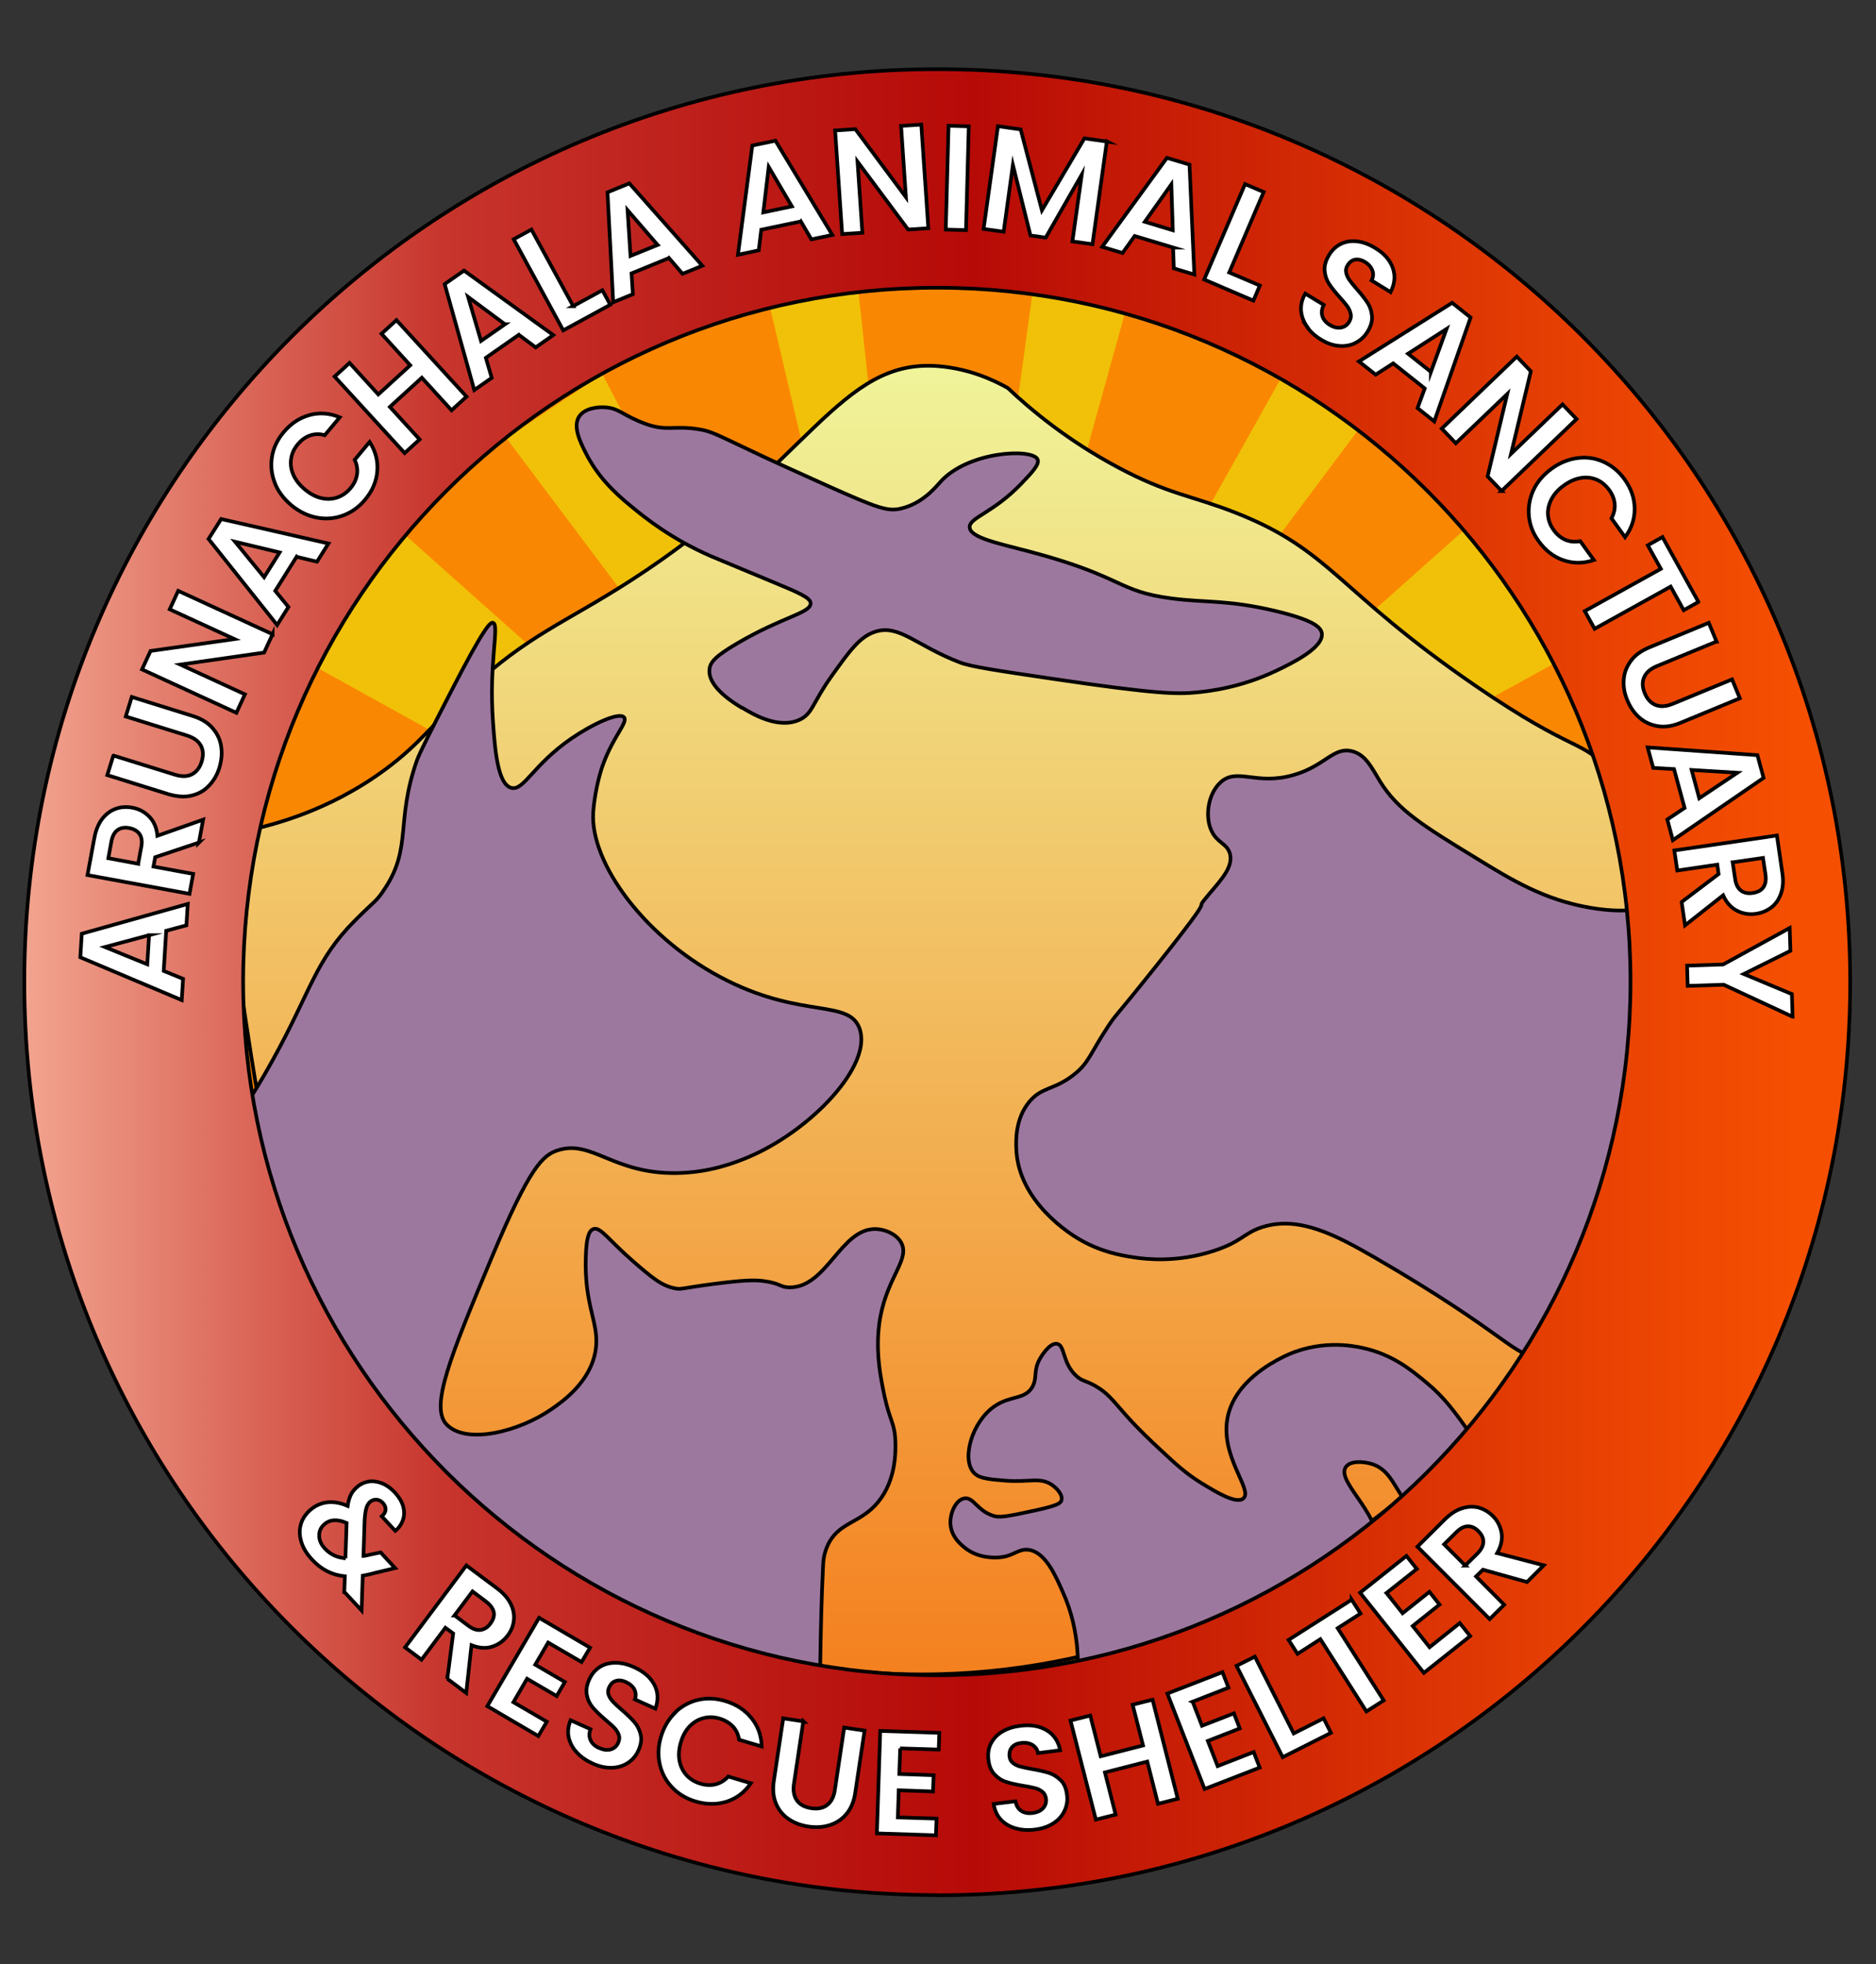 <?xml version="1.0" encoding="UTF-8"?><svg id="Ebene_1" xmlns="http://www.w3.org/2000/svg" xmlns:xlink="http://www.w3.org/1999/xlink" viewBox="0 0 128 134"><rect x="0" y="0" width="128" height="134" fill="#333333" stroke="none"/><defs><style>.cls-1{fill:url(#Unbenannter_Verlauf_207);}.cls-1,.cls-2,.cls-3,.cls-4{stroke:#000;stroke-miterlimit:10;stroke-width:.25px;}.cls-5{fill:#fa8701;}.cls-2{fill:#9d789e;}.cls-6{fill:#f0c108;}.cls-7{fill:none;}.cls-3{fill:#fff;}.cls-4{fill:url(#Unbenannter_Verlauf_258);}</style><linearGradient id="Unbenannter_Verlauf_258" x1="64.88" y1="24.96" x2="64.88" y2="114.23" gradientUnits="userSpaceOnUse"><stop offset="0" stop-color="#f0f49a"/><stop offset="1" stop-color="#f4801f"/></linearGradient><linearGradient id="Unbenannter_Verlauf_207" x1="1.67" y1="67.01" x2="126.24" y2="67.01" gradientUnits="userSpaceOnUse"><stop offset="0" stop-color="#f2a48f"/><stop offset=".14" stop-color="#d75e51"/><stop offset=".23" stop-color="#c7352d"/><stop offset=".38" stop-color="#bd1d18"/><stop offset=".52" stop-color="#b60a07"/><stop offset=".59" stop-color="#c21706"/><stop offset=".84" stop-color="#e63f03"/><stop offset=".97" stop-color="#f54f02"/></linearGradient></defs><circle class="cls-6" cx="64.05" cy="66.99" r="62.29"/><circle class="cls-5" cx="64.02" cy="66.95" r="47.33"/><path class="cls-6" d="M21.76,45.62c1.61-3.17,3.51-6.12,5.96-9.05l36.69,32.69"/><path class="cls-6" d="M106.1,45.25c-1.61-3.17-3.71-6.19-6.16-9.13l-36.73,32.73,42.71-23.52"/><polygon class="cls-6" points="63.81 68.85 58.58 19.93 52.55 21.02 63.81 68.85"/><polyline class="cls-6" points="41.1 25.53 63.81 68.85 34.56 29.9"/><polyline class="cls-6" points="70.44 20.05 63.85 67.83 76.77 21.31"/><polyline class="cls-6" points="87.41 25.79 63.73 68.07 92.7 29.29"/><path class="cls-4" d="M113.15,75.47c-4.02,18.77-24.63,38.18-49.13,38.75-13.57.32-31.26-5.08-39.36-17.99-5.08-8.09-6.88-19.91-7.97-27.1-.77-5.05-1.05-9.29-1.16-12.21,2.8-.47,6.86-1.55,10.75-4.42,2.4-1.77,3.29-3.16,5.74-5.45,4.03-3.75,6.49-4.53,11.01-7.44,12.16-7.83,14.22-15.17,20.99-14.63,2.07.17,3.71.91,4.74,1.49,1.59,1.5,4.08,3.58,7.51,5.41,3.46,1.85,5.03,1.92,8.01,3.09,6.56,2.57,6.94,5.34,16.4,11.82,6.82,4.67,7.15,3.58,9.17,5.8,6.65,7.3,3.94,19.94,3.31,22.88Z"/><path class="cls-2" d="M14.94,78.12c1.71-2.39,2.91-4.43,3.68-5.82,2.61-4.72,2.89-6.79,5.6-9.5,1.42-1.43,1.43-1.24,2.06-2.21,1.83-2.79.71-4.59,2.17-8.72.19-.53.86-1.84,2.21-4.47,2.42-4.72,2.81-4.97,2.98-4.91.46.15-.3,2.66,0,6.79.13,1.83.31,4.23,1.25,4.47.85.22,1.47-1.56,4.1-3.37,1.43-.98,3.25-1.83,3.59-1.44.29.34-.76,1.29-1.49,3.37,0,0-.48,1.36-.61,3.06-.27,3.46,3.57,8.78,9.2,11.56,5.11,2.53,8.23,1.26,8.96,3.22.94,2.53-3.37,7.05-7.67,8.83-.76.31-2.49,1.02-4.82,1.05-4.33.06-5.77-2.31-8.1-1.55-1.01.33-1.9,1.11-4.49,7.29-2.84,6.79-4.24,10.21-3.09,11.41,1.36,1.42,5,.46,7.14-1.03.77-.53,2.65-1.84,3.02-3.98.32-1.88-.79-2.97-.66-6.48.04-1.18.19-1.73.52-1.84.48-.17,1.02.73,2.72,2.21,1.28,1.11,1.94,1.67,2.87,1.84.42.08.39-.01,2.5-.29,2.27-.3,2.92-.28,3.46-.22,1.24.15,1.16.44,1.84.44,2.55.01,3.49-4.06,5.89-3.98.61.02,1.35.32,1.69.88.69,1.14-.89,2.32-1.4,5.15-.39,2.14.03,4.13.29,5.37.35,1.64.69,1.83.74,3.02.02.64.09,2.67-1.18,4.21-1.23,1.49-2.73,1.34-3.46,3-.24.55-.28,1.02-.29,1.33-.45,9.1.21,15.49-1.77,17.48-4.41,4.43-24.91-10.15-27.39-11.93-12.92-9.29-15.43-15.32-16.34-18.66-.65-2.38-2.19-8.01,4.27-15.61Z"/><path class="cls-2" d="M50.65,48.29c.7.42,2.42,1.46,3.87.83.93-.41.89-1.13,2.21-2.98,1.24-1.74,1.93-2.7,2.98-3.04,1.66-.53,2.77.94,5.8,2.1.76.29,2.6.56,6.24,1.1,7.21,1.07,8.56,1.06,9.88.94.83-.08,3.02-.32,5.47-1.49.98-.47,3.23-1.55,3.09-2.54-.06-.4-.51-.9-3.26-1.55-3.22-.75-4.62-.53-6.96-.83-3.8-.49-3.24-1.48-9.72-3.2-2.17-.57-4.06-.95-4.09-1.66-.03-.66,1.61-.97,3.53-2.98.72-.75,1.27-1.33,1.1-1.66-.38-.76-4.74-.55-6.63,1.55-.35.39-1.23,1.48-2.71,1.82-.88.2-1.55-.02-4.97-1.55-2.94-1.32-4.25-1.93-4.25-1.93-3.41-1.6-3.62-1.78-4.53-1.93-1.74-.29-2.2.17-3.7-.39-1.5-.56-1.71-1.01-2.6-1.1-.55-.06-1.49.03-1.88.61-.45.68.06,1.73.44,2.48.79,1.57,1.89,2.66,3.09,3.64.98.81,2.76,2.24,5.47,3.42.26.11.3.13,4.25,1.77,1.69.7,2.54,1.06,2.54,1.44,0,.67-1.88.9-4.97,2.71-1.53.89-1.87,1.3-1.93,1.77-.16,1.22,1.68,2.33,2.21,2.65Z"/><path class="cls-2" d="M113.59,62.22c-1.09-.62-1.87.26-5.08-.29-3.14-.54-5.33-1.87-7.8-3.39-3.55-2.17-5.33-3.25-6.55-5.23-.54-.87-.95-1.82-1.91-2.06-1.27-.32-1.83,1-3.98,1.62-2.58.75-3.87-.55-5.01.52-.83.77-1.07,2.32-.59,3.31.39.82,1.06.84,1.25,1.55.23.88-.57,1.74-1.4,2.72-1.51,1.79,1.19-1.11-3.75,5.08-2.71,3.4-2.59,3.1-3.17,3.98-1.24,1.88-1.3,2.49-2.36,3.31-1.33,1.04-2.17.8-3.02,1.84-.95,1.15-.9,2.64-.88,3.17.11,3.65,3.77,5.89,4.27,6.18,1.51.89,2.9,1.12,3.75,1.25.82.13,2.96.37,5.45-.44,1.91-.62,2.06-1.22,3.31-1.62,2.51-.81,5.07.57,7.66,2.06,9.3,5.39,9.55,6.88,11.34,6.77,7.48-.46,13.74-27.36,8.47-30.33Z"/><path class="cls-2" d="M73.39,115.81c.25-1.74.36-4.47-.88-7.21-.45-1-1.16-2.74-2.36-2.87-.75-.08-1.03.53-2.23.53-.29,0-1.34,0-2.19-.75-.26-.22-.84-.73-.88-1.55-.04-.72.35-1.61.92-1.73.67-.14.9.89,2.1,1.21.41.11,1.16-.05,2.65-.37,1.57-.34,1.86-.49,1.91-.74.08-.38-.34-.81-.66-1.03-.81-.55-1.52-.15-3.24-.29-1.19-.1-1.78-.16-2.13-.59-.78-.95-.07-3.44,1.47-4.49,1.09-.74,2.08-.43,2.58-1.33.34-.63.03-1.09.52-1.93.06-.1.64-1.09,1.16-.99.55.11.34,1.33,1.33,2.21.42.37.58.27,1.27.66.88.5,1.21,1.01,2.13,2.04.87.97,1.57,1.62,2.36,2.36,1.02.95,1.7,1.58,2.72,2.21,1.01.62,2.41,1.48,2.89,1.07.7-.59-1.66-2.91-1.05-5.63.54-2.37,3.01-3.63,3.68-3.98,2.49-1.28,4.85-.81,5.52-.66,2.02.44,3.31,1.5,4.34,2.36,1.24,1.02,1.92,1.97,3.24,3.83,2.21,3.12,3.34,4.66,2.94,5.37-.75,1.34-5.33,1.39-7.36-.81-.97-1.05-1.22-2.47-2.6-2.85-.46-.13-1.39-.24-1.71.22-.74,1.04,2.76,3.44,2.1,5.87-.22.79-.83,1.29-2.06,2.28-1.47,1.19-2.91,1.84-3.9,2.21"/><path class="cls-1" d="M63.95,129.29c-34.4,0-62.29-27.89-62.29-62.29S29.55,4.72,63.95,4.72s62.29,27.89,62.29,62.29-27.89,62.29-62.29,62.29M63.92,19.63c-26.14,0-47.33,21.19-47.33,47.33s21.19,47.33,47.33,47.33,47.33-21.19,47.33-47.33-21.19-47.33-47.33-47.33Z"/><ellipse class="cls-7" cx="63.83" cy="68.37" rx="52.71" ry="51.34" transform="translate(-5.22 131.45) rotate(-89.39)"/><path class="cls-3" d="M11.34,63.5l-.17,2.74,1.32.54-.09,1.45-6.92-2.92.1-1.61,7.23-2.03-.09,1.46-1.38.37ZM10.18,63.8l-3.02.81,2.89,1.18.12-1.99Z"/><path class="cls-3" d="M13.58,57.48l-2.99,1-.12.64,2.71.5-.25,1.36-6.96-1.28.47-2.54c.1-.52.27-.95.53-1.29.26-.33.56-.56.92-.69s.73-.15,1.13-.08c.46.08.85.29,1.17.62.32.33.5.76.55,1.3l3.12-1.1-.29,1.57ZM9.43,58.92l.21-1.14c.07-.37.03-.66-.12-.88-.15-.21-.39-.35-.71-.41-.32-.06-.58-.01-.79.14-.21.15-.35.41-.42.78l-.21,1.14,2.04.38Z"/><path class="cls-3" d="M7.75,51.55l4.18,1.3c.46.14.84.14,1.16-.02.31-.16.54-.45.67-.87.13-.43.11-.79-.06-1.1-.17-.31-.48-.53-.94-.68l-4.18-1.3.41-1.33,4.17,1.3c.57.18,1.02.45,1.34.82.32.37.52.78.59,1.25.07.47.03.95-.12,1.45-.15.49-.39.9-.72,1.24-.32.34-.72.56-1.19.67-.47.11-.99.07-1.57-.1l-4.17-1.3.41-1.32Z"/><path class="cls-3" d="M18.6,43.26l-.58,1.26-5.72.82,4.41,2.03-.58,1.26-6.44-2.96.58-1.26,5.73-.81-4.42-2.03.58-1.26,6.44,2.96Z"/><path class="cls-3" d="M20.24,37.98l-1.46,2.33.9,1.1-.77,1.23-4.68-5.87.86-1.36,7.32,1.67-.78,1.24-1.38-.33ZM19.08,37.69l-3.04-.73,1.98,2.42,1.06-1.69Z"/><path class="cls-3" d="M18.75,32.94c-.23-.59-.29-1.18-.19-1.79.1-.6.37-1.16.79-1.66.49-.59,1.08-.98,1.76-1.17.68-.19,1.37-.14,2.07.15l-1.02,1.22c-.36-.1-.7-.09-1.01.02-.31.11-.59.31-.83.6-.26.31-.41.64-.46,1.01-.05.36,0,.73.16,1.08.16.36.42.69.78.99.36.3.73.5,1.11.59.38.09.75.08,1.1-.04.35-.12.65-.33.91-.64.24-.29.39-.6.44-.93.05-.33,0-.66-.16-1l1.02-1.22c.41.64.58,1.31.52,2.01-.06.7-.34,1.35-.84,1.94-.42.5-.92.86-1.5,1.07-.58.21-1.17.26-1.79.14-.62-.12-1.19-.4-1.73-.84-.53-.45-.92-.96-1.14-1.55Z"/><path class="cls-3" d="M27.05,21.84l4.78,5.22-1.02.93-2.03-2.22-2.18,1.99,2.03,2.22-1.02.93-4.78-5.22,1.02-.93,1.96,2.15,2.18-1.99-1.96-2.15,1.02-.93Z"/><path class="cls-3" d="M35.4,22.84l-2.25,1.57.4,1.37-1.19.83-2.02-7.23,1.32-.92,6.09,4.4-1.2.84-1.14-.85ZM34.45,22.12l-2.51-1.86.88,3,1.64-1.14Z"/><path class="cls-3" d="M39.1,20.89l2-1.09.54.99-3.21,1.75-3.38-6.22,1.21-.66,2.85,5.23Z"/><path class="cls-3" d="M45.63,17.61l-2.54,1.04.09,1.42-1.34.55-.39-7.5,1.49-.61,4.98,5.62-1.35.55-.93-1.08ZM44.86,16.7l-2.04-2.36.2,3.12,1.85-.75Z"/><path class="cls-3" d="M54.63,15.11l-2.69.56-.17,1.41-1.42.3.98-7.45,1.58-.33,3.88,6.43-1.43.3-.72-1.23ZM54.03,14.08l-1.58-2.69-.37,3.1,1.95-.41Z"/><path class="cls-3" d="M63.34,15.57l-1.38.09-3.45-4.63.33,4.85-1.38.09-.48-7.07,1.38-.09,3.45,4.64-.33-4.86,1.38-.09.48,7.07Z"/><path class="cls-3" d="M66.1,8.62l-.19,7.08-1.38-.04.19-7.08,1.38.04Z"/><path class="cls-3" d="M75.52,9.65l-.98,7.01-1.37-.19.64-4.56-2.46,4.3-1.04-.14-1.2-4.82-.63,4.56-1.37-.19.98-7.01,1.55.22,1.45,5.52,2.9-4.91,1.55.22Z"/><path class="cls-3" d="M80.05,16.89l-2.63-.79-.83,1.16-1.39-.42,4.42-6.07,1.54.46.33,7.5-1.4-.42-.05-1.42ZM80.02,15.7l-.1-3.12-1.81,2.55,1.91.58Z"/><path class="cls-3" d="M83.87,18.59l2.09.89-.44,1.03-3.36-1.44,2.79-6.51,1.27.54-2.34,5.47Z"/><path class="cls-3" d="M89.17,22.27c-.24-.35-.37-.71-.4-1.1-.02-.39.07-.77.29-1.14l1.26.77c-.13.26-.17.51-.1.75.07.24.23.44.5.61.27.17.53.23.77.19.24-.04.43-.17.56-.39.11-.18.15-.36.11-.54-.04-.18-.11-.35-.23-.52-.12-.16-.29-.37-.53-.63-.31-.35-.55-.65-.72-.91-.17-.26-.27-.55-.3-.89-.03-.33.07-.69.3-1.07.22-.36.5-.61.83-.77.34-.16.71-.21,1.11-.16.4.05.8.2,1.21.45.61.37,1.01.82,1.2,1.36.19.53.14,1.08-.15,1.65l-1.3-.8c.12-.21.14-.44.06-.67-.08-.23-.25-.43-.51-.59-.23-.14-.45-.19-.66-.16s-.39.17-.53.4c-.1.16-.13.33-.09.5.04.17.11.34.23.5.11.16.28.37.51.63.31.35.55.66.72.92.17.26.27.56.3.9s-.07.69-.3,1.07c-.2.32-.46.57-.8.75-.33.18-.71.25-1.12.22-.42-.03-.84-.17-1.27-.44-.41-.25-.74-.55-.97-.9Z"/><path class="cls-3" d="M97.21,26.5l-2.15-1.71-1.2.77-1.14-.9,6.36-4,1.26,1-2.48,7.09-1.14-.91.49-1.34ZM97.63,25.38l1.07-2.94-2.63,1.69,1.56,1.24Z"/><path class="cls-3" d="M102.46,33.5l-.96-1,1.34-5.62-3.51,3.36-.96-1,5.12-4.91.96,1-1.35,5.63,3.51-3.37.96,1-5.12,4.91Z"/><path class="cls-3" d="M107.63,31.25c.63-.08,1.22,0,1.78.26.56.25,1.03.64,1.42,1.17.45.62.69,1.29.7,2,.01.71-.2,1.36-.65,1.97l-.93-1.29c.18-.33.25-.66.22-.99-.03-.33-.16-.65-.38-.95-.24-.32-.52-.56-.86-.7-.34-.14-.7-.18-1.09-.11-.39.07-.77.24-1.15.52-.38.27-.66.59-.84.94-.18.35-.26.71-.23,1.07.03.37.16.71.4,1.04.22.3.49.52.79.65.31.13.64.16,1.01.09l.93,1.29c-.72.24-1.41.24-2.08.01-.67-.23-1.22-.66-1.68-1.29-.39-.53-.61-1.1-.67-1.71-.06-.61.04-1.2.3-1.77.26-.57.68-1.06,1.24-1.47.56-.41,1.16-.65,1.78-.73Z"/><path class="cls-3" d="M115.88,41.07l-1,.56-.89-1.61-5.19,2.88-.67-1.21,5.19-2.88-.89-1.61,1-.56,2.45,4.42Z"/><path class="cls-3" d="M117.11,43.77l-4.05,1.67c-.44.18-.74.44-.88.76-.14.32-.13.69.04,1.09.17.41.42.68.75.81.33.13.71.1,1.16-.08l4.05-1.67.53,1.29-4.04,1.67c-.56.23-1.07.31-1.56.23-.48-.08-.9-.27-1.25-.58-.36-.31-.63-.71-.83-1.19-.2-.47-.28-.95-.24-1.41.03-.47.2-.89.49-1.28s.71-.69,1.27-.92l4.04-1.67.53,1.28Z"/><path class="cls-3" d="M114.94,55.12l-.72-2.65-1.42-.08-.38-1.4,7.49.53.42,1.55-6.19,4.25-.38-1.41,1.18-.79ZM115.94,54.46l2.6-1.74-3.12-.19.52,1.93Z"/><path class="cls-3" d="M114.75,61.53l2.51-1.9-.09-.64-2.73.4-.2-1.37,7-1.02.37,2.56c.08.53.05.99-.09,1.39-.14.4-.35.72-.65.95-.3.23-.65.38-1.05.44-.46.07-.9,0-1.31-.21-.41-.21-.72-.56-.94-1.05l-2.6,2.05-.23-1.58ZM118.22,58.83l.17,1.14c.05.37.19.63.4.79.21.16.48.21.81.16.32-.05.56-.17.71-.38.15-.21.2-.5.15-.87l-.17-1.14-2.06.3Z"/><path class="cls-3" d="M122.3,69.36l-4.69-2.18-2.46.08-.04-1.38,2.46-.08,4.54-2.49.05,1.56-3.18,1.58,3.28,1.37.05,1.54Z"/><ellipse class="cls-7" cx="63.41" cy="68.53" rx="56.48" ry="56.7" transform="translate(-28.5 52.12) rotate(-37.1)"/><path class="cls-3" d="M23.49,108.61l.04-1.07c-.86-.08-1.61-.46-2.24-1.14-.35-.38-.59-.76-.72-1.17s-.16-.8-.06-1.17c.09-.38.3-.71.61-1,.34-.31.73-.5,1.17-.56.45-.06.92.02,1.43.24.04-.28.11-.52.2-.72.09-.2.23-.38.4-.53.23-.22.5-.35.8-.41.3-.05.61-.01.93.11.32.13.62.34.9.64.28.31.47.62.56.95s.08.64-.02.92c-.1.29-.27.54-.52.74l-.92-.99c.17-.15.25-.3.26-.46,0-.16-.05-.31-.18-.45-.13-.14-.27-.21-.44-.23-.16-.01-.31.04-.44.15-.12.11-.21.26-.26.45-.05.18-.09.44-.11.77l-.08,2.47s.04,0,.05,0c.01,0,.03,0,.04-.01l1.08-.23.99,1.07-1.38.33c-.28.08-.56.14-.83.19l-.08,2.37-1.17-1.26ZM23.57,106.31l.08-2.41c-.65-.28-1.17-.24-1.55.12-.22.2-.33.46-.32.76,0,.3.13.59.39.87.37.4.84.62,1.41.66Z"/><path class="cls-3" d="M30.52,114.54l.4-3.1-.53-.39-1.63,2.18-1.12-.84,4.18-5.59,2.09,1.56c.43.32.74.67.93,1.05s.26.75.22,1.13c-.04.37-.18.72-.42,1.04-.28.37-.63.62-1.06.76-.43.14-.9.1-1.41-.1l-.36,3.26-1.29-.97ZM31.02,110.21l.93.7c.3.23.58.32.84.29.26-.04.49-.18.68-.45.19-.26.27-.51.22-.76s-.22-.49-.52-.72l-.93-.7-1.23,1.64Z"/><path class="cls-3" d="M37.4,112.06l-.88,1.51,2.02,1.18-.56.96-2.02-1.18-.93,1.6,2.28,1.33-.58.98-3.48-2.04,3.53-6.03,3.48,2.04-.58.98-2.28-1.33Z"/><path class="cls-3" d="M39.35,119.55c-.29-.31-.47-.66-.55-1.03-.08-.38-.03-.76.13-1.16l1.36.61c-.1.27-.1.52,0,.74.1.23.29.41.58.54.3.13.56.17.8.1.23-.07.4-.21.51-.45.08-.19.1-.37.04-.54-.06-.17-.16-.33-.3-.48-.14-.15-.35-.33-.61-.55-.36-.31-.64-.58-.84-.81-.21-.24-.35-.51-.42-.84-.08-.32-.03-.69.15-1.09.17-.38.41-.66.72-.86.31-.2.67-.29,1.08-.29.41,0,.83.1,1.26.3.65.29,1.12.69,1.38,1.19.27.5.29,1.05.08,1.64l-1.4-.63c.08-.23.07-.45-.03-.67-.11-.22-.31-.39-.59-.52-.25-.11-.48-.14-.68-.07-.21.06-.36.21-.47.46-.08.17-.08.34-.02.5.06.16.16.32.3.46.13.14.33.33.6.56.36.31.64.58.85.82.21.24.35.52.43.85.08.33.03.69-.15,1.09-.15.34-.38.62-.69.83-.31.21-.67.33-1.09.35-.42.02-.86-.07-1.33-.28-.44-.2-.81-.45-1.09-.76Z"/><path class="cls-3" d="M46.06,116.83c.45-.43.98-.72,1.57-.86.6-.14,1.22-.11,1.85.08.75.22,1.34.61,1.79,1.16.45.55.68,1.2.7,1.94l-1.54-.46c-.06-.36-.2-.67-.43-.91-.23-.24-.53-.42-.89-.53-.39-.12-.76-.13-1.12-.03-.36.09-.67.28-.94.56-.27.28-.47.65-.6,1.1-.13.44-.16.85-.09,1.24.07.38.23.71.48.99.25.27.57.47.96.58.36.11.71.12,1.03.04s.61-.26.86-.53l1.54.46c-.43.62-.97,1.03-1.64,1.25-.67.21-1.38.21-2.13-.01-.64-.19-1.17-.51-1.59-.95-.43-.44-.71-.97-.85-1.57s-.12-1.24.08-1.9c.2-.66.52-1.2.97-1.64Z"/><path class="cls-3" d="M54.81,117.43l-.64,4.27c-.07.47,0,.84.2,1.13.21.29.53.46.97.53.45.07.81,0,1.09-.21.28-.21.46-.55.53-1.02l.64-4.27,1.39.21-.64,4.26c-.09.59-.29,1.06-.6,1.43-.31.37-.7.62-1.15.76-.45.14-.94.17-1.46.09-.51-.08-.96-.25-1.35-.52-.39-.27-.67-.62-.85-1.06s-.23-.96-.14-1.54l.64-4.26,1.38.21Z"/><path class="cls-3" d="M61.42,119.28l-.06,1.75,2.34.08-.04,1.11-2.34-.08-.06,1.85,2.64.08-.04,1.14-4.03-.13.23-6.99,4.03.13-.04,1.14-2.64-.08Z"/><path class="cls-3" d="M69.28,124.73c-.41-.12-.74-.32-1-.6-.26-.28-.42-.64-.48-1.06l1.48-.18c.06.28.18.5.38.64.2.14.46.2.78.16.32-.04.57-.15.73-.33s.23-.39.2-.64c-.03-.21-.11-.37-.25-.48-.14-.12-.31-.2-.51-.25-.2-.05-.47-.11-.81-.16-.46-.08-.84-.16-1.14-.26-.3-.09-.56-.26-.79-.5-.23-.24-.38-.57-.43-1.01-.05-.41,0-.78.17-1.11.17-.33.42-.6.77-.81.35-.21.76-.34,1.24-.4.71-.09,1.31.01,1.8.31.49.29.79.75.92,1.36l-1.52.19c-.04-.24-.17-.42-.37-.55-.21-.13-.47-.18-.78-.14-.27.03-.48.13-.62.29-.14.16-.2.37-.17.64.02.19.1.33.24.44s.3.19.49.24c.19.05.46.11.8.17.46.08.85.17,1.15.26.3.1.57.27.81.5s.38.58.43,1c.05.37,0,.73-.16,1.07-.15.34-.4.63-.75.86-.35.23-.77.38-1.28.44-.48.06-.92.03-1.33-.09Z"/><path class="cls-3" d="M78.64,115.96l1.72,6.76-1.35.34-.73-2.88-2.89.74.73,2.88-1.35.34-1.73-6.76,1.35-.34.71,2.78,2.89-.74-.71-2.78,1.35-.34Z"/><path class="cls-3" d="M81.38,116.11l.63,1.63,2.18-.85.4,1.03-2.18.85.67,1.72,2.46-.96.41,1.06-3.76,1.46-2.54-6.51,3.76-1.46.41,1.06-2.46.96Z"/><path class="cls-3" d="M88.27,118.26l2.04-1.03.5.99-3.29,1.66-3.15-6.23,1.25-.63,2.65,5.24Z"/><path class="cls-3" d="M92.22,109.13l.61.95-1.56,1,3.14,4.93-1.18.75-3.14-4.93-1.56,1-.61-.95,4.3-2.74Z"/><path class="cls-3" d="M94.61,108.69l1.09,1.37,1.83-1.46.69.87-1.83,1.46,1.15,1.45,2.06-1.65.71.89-3.16,2.51-4.35-5.47,3.16-2.51.71.89-2.07,1.64Z"/><path class="cls-3" d="M104.19,107.93l-3.01-.84-.47.46,1.92,1.93-.99.98-4.93-4.94,1.85-1.84c.38-.38.77-.64,1.17-.77.4-.13.78-.15,1.15-.06.36.1.68.29.97.57.33.33.52.71.6,1.16.07.45-.03.91-.3,1.38l3.18.83-1.14,1.14ZM99.97,106.81l.83-.82c.27-.27.4-.53.41-.79s-.11-.51-.34-.74c-.23-.23-.47-.34-.72-.33-.26,0-.52.14-.79.41l-.83.82,1.45,1.45Z"/></svg>